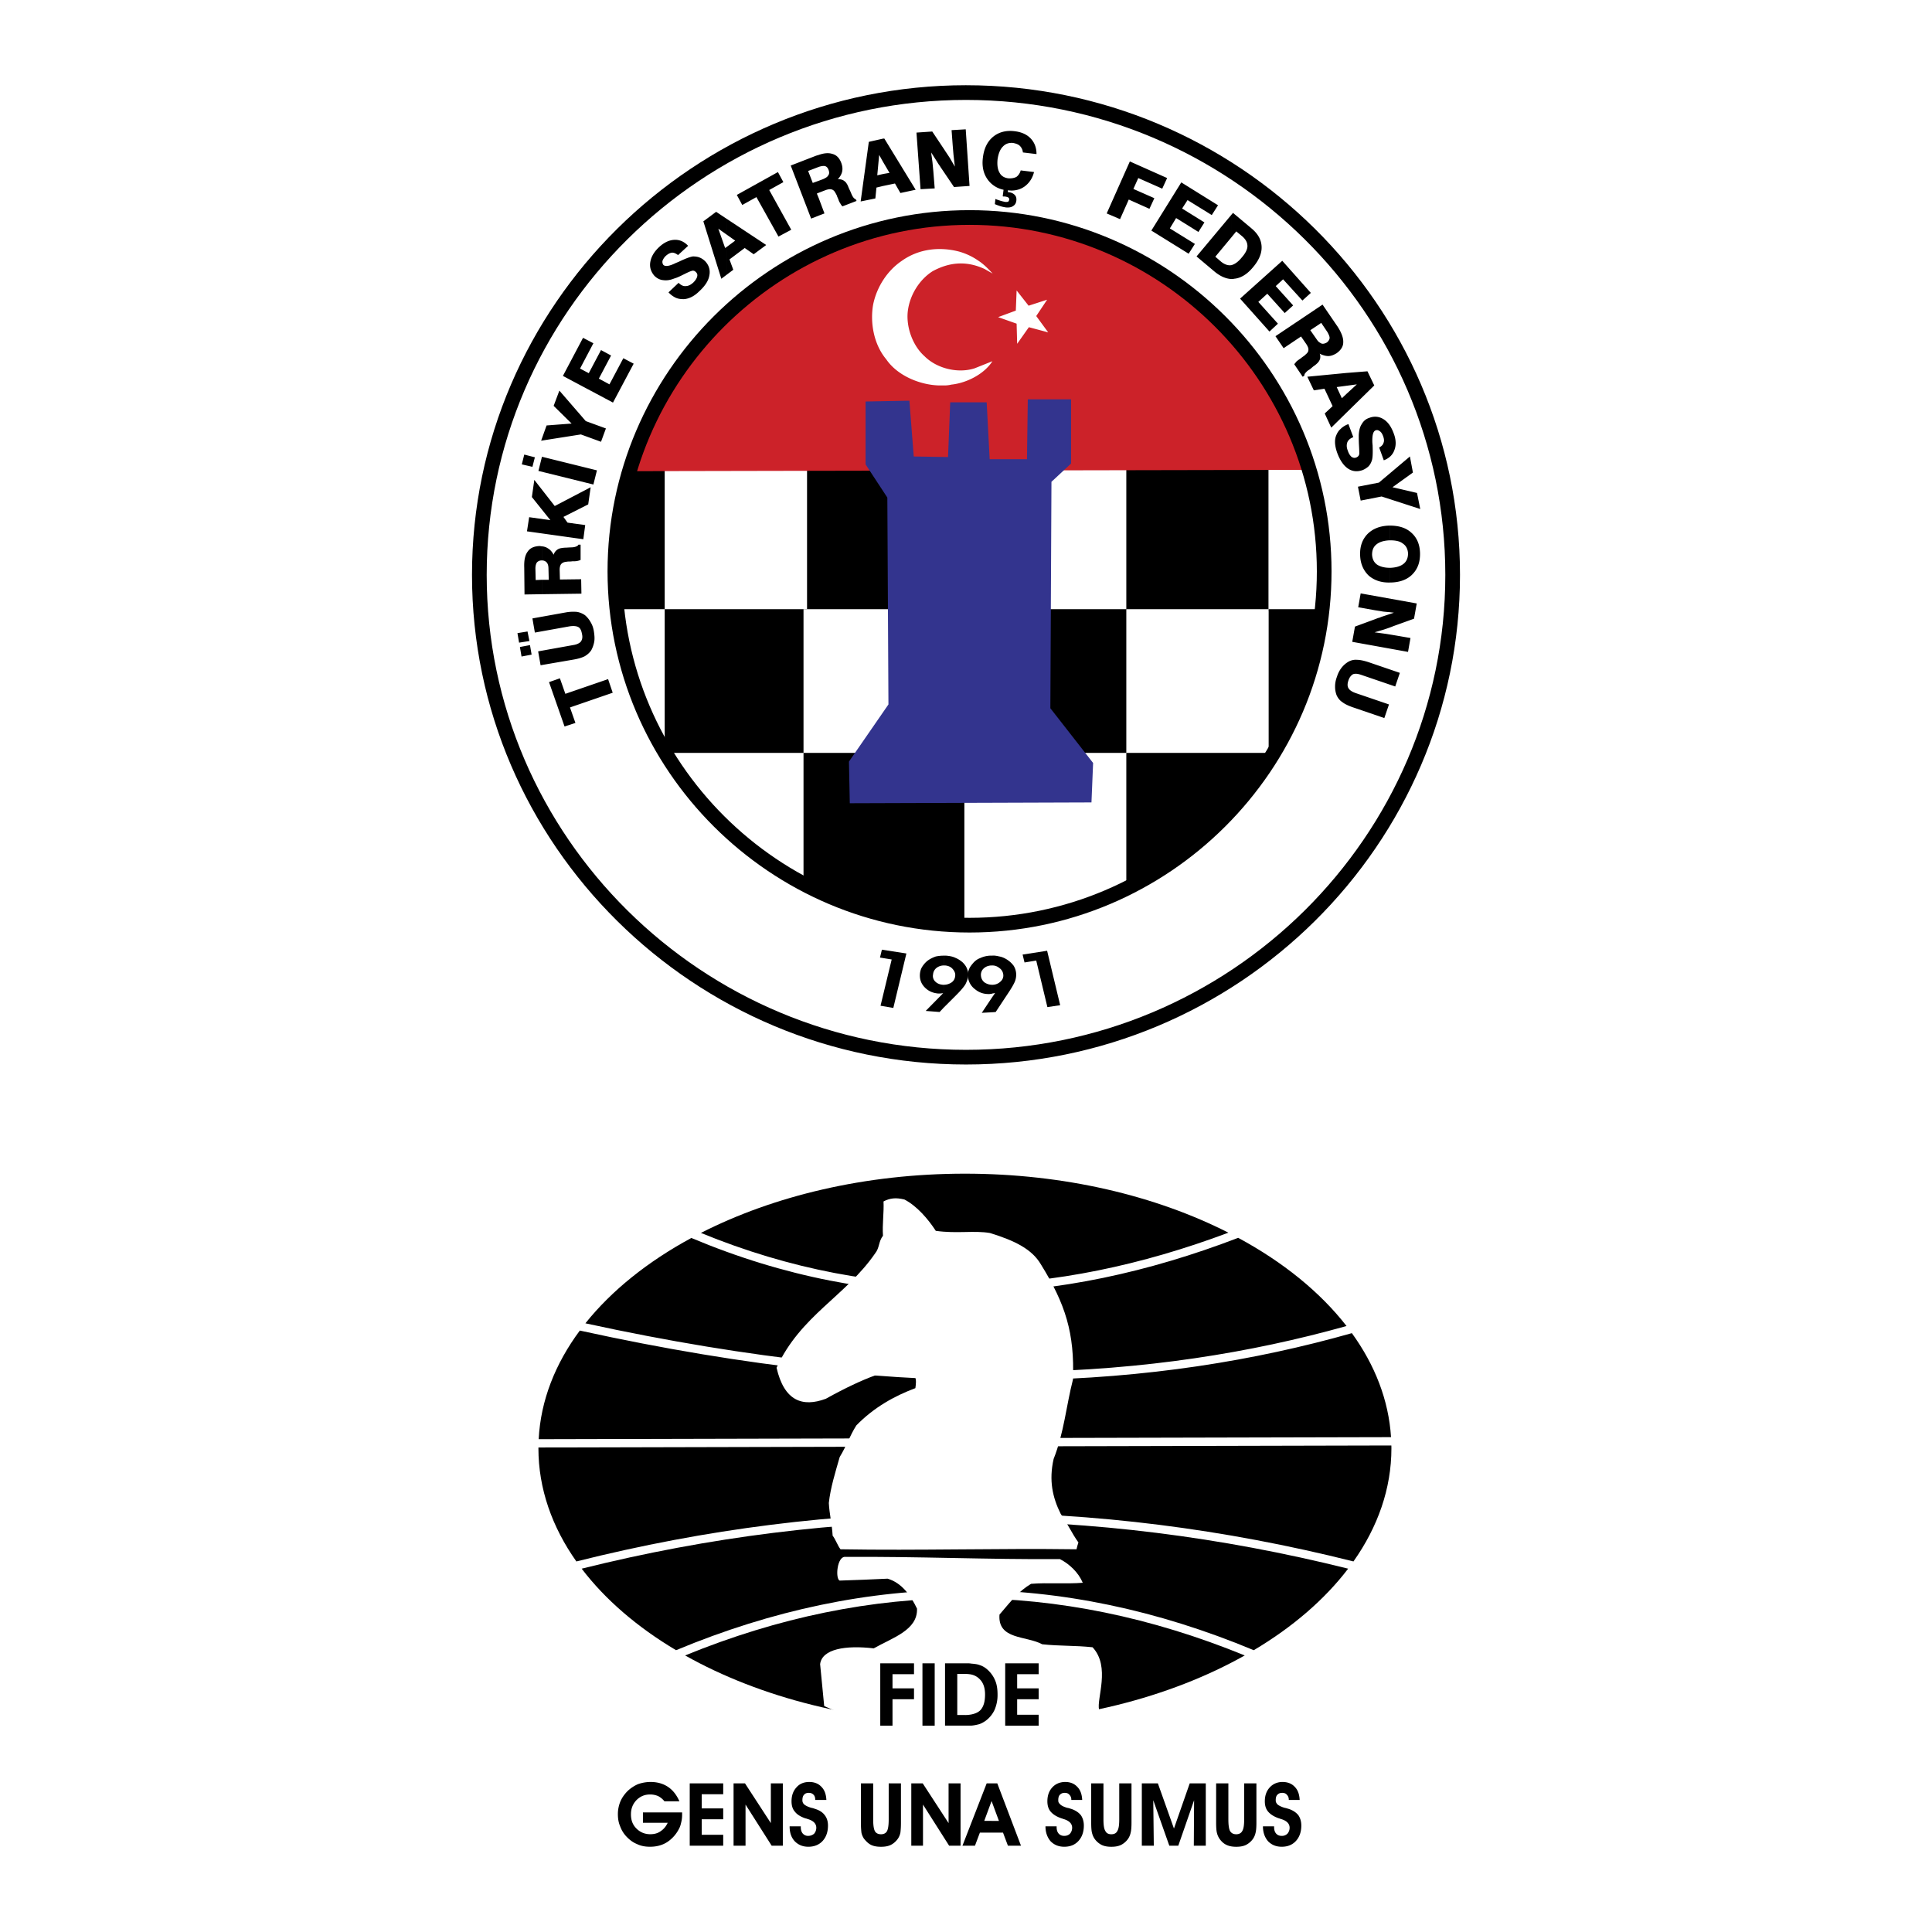 <svg xmlns="http://www.w3.org/2000/svg" width="2500" height="2500" viewBox="0 0 192.756 192.756"><path fill-rule="evenodd" clip-rule="evenodd" fill="#fff" d="M0 0h192.756v192.756H0V0z"/><path d="M96.27 171.924c10.666 0 20.436-2.555 27.918-6.76-9.314-3.807-18.615-5.711-27.918-5.711-9.302 0-18.604 1.904-27.917 5.711 7.48 4.205 17.251 6.76 27.917 6.76zm28.818-7.283c3.869-2.301 7.076-5.059 9.418-8.135-12.748-3.176-25.492-4.764-38.237-4.764s-25.488 1.588-38.236 4.764c2.341 3.076 5.549 5.834 9.418 8.135 9.615-4.01 19.217-6.018 28.818-6.018 9.602 0 19.204 2.008 28.819 6.018zm9.947-8.856c2.432-3.445 3.787-7.27 3.787-11.287 0-.096-.004-.189-.006-.283-14.168.037-28.328.068-42.493.1-14.196.031-28.394.064-42.604.102l-.001.082c0 4.018 1.354 7.842 3.786 11.287 12.928-3.248 25.848-4.873 38.766-4.873s25.837 1.624 38.765 4.872zm3.748-12.4c-.232-3.689-1.607-7.197-3.906-10.377-9.711 2.754-20.447 4.492-32.77 4.695-12.819.209-27.359-1.244-44.259-4.953-2.454 3.307-3.906 6.973-4.104 10.836 14.202-.037 28.392-.068 42.58-.102 14.153-.031 28.303-.062 42.459-.099zm-4.439-11.088c-2.637-3.391-6.334-6.385-10.809-8.799-8.965 3.441-17.979 5.389-27.057 5.504-9.096.117-18.257-1.602-27.501-5.49-4.345 2.35-7.955 5.242-10.572 8.514 16.665 3.631 31.021 5.055 43.688 4.848 12.116-.2 22.684-1.894 32.251-4.577zm-11.787-9.313c-7.246-3.684-16.381-5.887-26.287-5.887-9.931 0-19.085 2.215-26.339 5.912 8.92 3.658 17.76 5.275 26.538 5.162 8.748-.11 17.439-1.942 26.088-5.187z" fill-rule="evenodd" clip-rule="evenodd"/><path d="M83.778 157.695c1.603-.055 3.205-.109 4.779-.191 1.385.408 2.281 1.629 2.933 2.988.082 2.145-2.443 2.904-4.317 3.965-2.797-.326-5.159.053-5.35 1.574.082.924.326 3.258.407 4.182 9.043 4.154 18.383 4.617 27.426.381-.271-1.113 1.168-4.291-.65-6.246-1.766-.189-3.26-.109-5.025-.299-1.602-.869-4.453-.434-4.262-2.959 1.248-1.467 1.9-2.309 3.148-3.07 1.656-.135 3.504.027 5.16-.107-.434-1.033-1.33-1.873-2.281-2.363-7.033.055-14.337-.271-21.371-.217-.869-.138-1.059 2.198-.597 2.362zM88.15 119.867c.625-.326 1.222-.408 2.091-.189 1.249.65 2.363 1.955 3.123 3.123 2.091.299 3.83-.055 5.404.217 2.471.76 4.182 1.602 5.078 3.123 2.471 3.992 3.367 6.869 3.205 11.486-.68 2.66-.896 5.322-1.93 7.93-.488 2.145-.107 3.855.707 5.484.68.951 1.086 1.902 1.766 2.852-.082.217-.137.461-.191.68-7.875-.109-15.722.135-23.543 0-.271-.326-.516-1.033-.788-1.357-.054-1.088-.326-2.174-.38-3.26.163-1.521.651-3.068 1.086-4.59.652-1.059 1.005-2.117 1.656-3.148 1.766-1.82 3.856-2.961 5.893-3.721.109-.787.245-1.793-1.466-1.656-.733-.436-3.612.57-7.468 2.715-2.335.869-4.155.217-4.915-3.096 2.39-5.213 6.87-7.115 9.83-11.404.462-.57.326-1.168.788-1.766-.082-1.114.109-2.31.054-3.423z" fill-rule="evenodd" clip-rule="evenodd" fill="#fff"/><path fill-rule="evenodd" clip-rule="evenodd" d="M87.824 172.168v-6.219h3.367v1.086h-2.145v1.412h2.145v1.086h-2.145v2.635h-1.222zM92.033 172.168v-6.219h1.222v6.219h-1.222zM96.894 171.055c.407-.082.706-.217.922-.434.326-.354.463-.869.463-1.576 0-.625-.164-1.141-.516-1.494a1.645 1.645 0 0 0-.87-.488v-1.086c.325.027.598.055.815.137.354.107.65.299.922.57.299.299.518.623.68 1.031.162.406.217.869.217 1.385a3.73 3.73 0 0 1-.299 1.494 2.844 2.844 0 0 1-.922 1.113c-.244.162-.49.299-.762.352a3.934 3.934 0 0 1-.651.109v-1.113h.001zm-.57.054c.217 0 .407-.027.57-.055v1.113h-2.608v-6.219h2.091c.19 0 .353 0 .516.027v1.086a3.767 3.767 0 0 0-.598-.055h-.788v4.102h.817v.001zM103.629 172.168h-3.34v-6.219h3.34v1.086h-2.147v1.412h2.147v1.086h-2.147v1.549h2.147v1.086zM68.055 180.83v.218c0 .271-.027.516-.082.732-.054.244-.109.461-.217.652a3.452 3.452 0 0 1-1.195 1.357c-.516.326-1.086.461-1.71.461-.489 0-.923-.082-1.304-.271-.407-.162-.761-.434-1.086-.787a2.92 2.92 0 0 1-.598-1.006c-.163-.379-.217-.787-.217-1.193 0-.436.082-.842.245-1.25.163-.381.407-.732.733-1.059a3.6 3.6 0 0 1 1.032-.68c.38-.135.815-.217 1.249-.217.679 0 1.25.164 1.738.488.489.326.869.814 1.141 1.439H66.29a1.944 1.944 0 0 0-.625-.516 1.976 1.976 0 0 0-.814-.162c-.543 0-.978.189-1.358.57-.38.406-.543.869-.543 1.412 0 .57.163 1.031.543 1.412.38.379.842.57 1.385.57.38 0 .733-.082 1.032-.299.326-.219.543-.49.706-.842h-2.471v-1.033h3.91v.004zM72.155 184.145h-3.34v-6.219h3.34v1.086H70.01v1.412h2.145v1.086H70.01v1.547h2.145v1.088zM74.382 184.145h-1.194v-6.219h1.14l2.58 3.965v-3.965h1.195v6.219h-1.114l-2.607-4.102v4.102zM78.781 182.215h1.114v.082c0 .244.054.461.189.625a.687.687 0 0 0 .543.244.896.896 0 0 0 .597-.217.898.898 0 0 0 .218-.598c0-.408-.299-.707-.869-.869-.082-.027-.136-.055-.19-.055-.488-.162-.842-.379-1.059-.652-.245-.271-.353-.623-.353-1.059 0-.57.163-1.031.489-1.385.299-.354.733-.543 1.276-.543.516 0 .923.164 1.222.488.299.299.462.734.489 1.305h-1.114v-.055c0-.189-.054-.354-.163-.461-.136-.137-.271-.191-.489-.191-.19 0-.353.055-.462.191-.108.107-.162.297-.162.516a.555.555 0 0 0 .135.406c.135.137.38.271.76.381.163.027.299.082.38.109.435.135.76.352.951.623.217.271.325.625.325 1.033 0 .65-.189 1.166-.542 1.547s-.842.57-1.413.57-1.004-.189-1.357-.543c-.352-.379-.515-.867-.515-1.492zM85.896 177.926h1.222v3.584c0 .57.054.949.163 1.168.108.217.326.326.625.326.271 0 .488-.109.598-.326.108-.219.162-.598.162-1.168v-3.584h1.222v3.938c0 .434-.027.76-.054.977a1.707 1.707 0 0 1-.245.598c-.19.271-.434.488-.706.625-.271.135-.598.189-.978.189-.408 0-.733-.055-1.005-.189-.271-.137-.489-.354-.706-.625a1.819 1.819 0 0 1-.244-.57 7.737 7.737 0 0 1-.055-1.004v-3.939h.001zM92.087 184.145H90.92v-6.219h1.14l2.58 3.965v-3.965h1.195v6.219h-1.141l-2.607-4.102v4.102zM99.664 181.672l-.734-1.982v-1.764h.57l2.363 6.219h-1.303l-.49-1.305h-1.14v-1.168h.734zm-.734-1.983l-.732 1.982h.732v1.168h-1.166l-.49 1.305h-1.249l2.417-6.219h.488v1.764zM104.307 182.215h1.113v.082c0 .244.055.461.191.625.135.162.326.244.57.244s.434-.082.57-.217a.903.903 0 0 0 .217-.598c0-.408-.299-.707-.869-.869-.082-.027-.137-.055-.162-.055-.49-.162-.844-.379-1.088-.652-.244-.271-.352-.623-.352-1.059 0-.57.162-1.031.488-1.385s.76-.543 1.303-.543c.49 0 .896.164 1.195.488.299.299.461.734.488 1.305h-1.086v-.055a.659.659 0 0 0-.189-.461c-.109-.137-.271-.191-.463-.191-.217 0-.352.055-.488.191-.107.107-.162.297-.162.516 0 .08 0 .162.027.217.027.082.08.135.135.189.109.137.354.271.734.381.189.027.299.082.406.109.408.135.732.352.951.623.189.271.299.625.299 1.033 0 .65-.191 1.166-.543 1.547-.354.381-.814.57-1.412.57-.57 0-1.006-.189-1.359-.543-.323-.379-.514-.867-.514-1.492zM108.869 177.926h1.223v3.584c0 .57.053.949.189 1.168.109.217.299.326.598.326s.488-.109.598-.326c.135-.219.189-.598.189-1.168v-3.584h1.223v3.938c0 .434-.027.76-.082.977a1.725 1.725 0 0 1-.244.598 1.93 1.93 0 0 1-.707.625c-.271.135-.596.189-.977.189s-.707-.055-.979-.189a1.941 1.941 0 0 1-.705-.625 1.819 1.819 0 0 1-.244-.57c-.055-.189-.082-.543-.082-1.004v-3.939zM115.115 184.145h-1.195v-6.219h1.601l1.604 4.508 1.574-4.508h1.602v6.219h-1.194l.028-4.536-1.576 4.536h-.897l-1.601-4.536.054 4.536zM121.334 177.926h1.221v3.584c0 .57.055.949.164 1.168.135.217.326.326.625.326.271 0 .488-.109.598-.326.135-.219.189-.598.189-1.168v-3.584h1.221v3.938c0 .434-.025.76-.08.977a1.765 1.765 0 0 1-.244.598 1.963 1.963 0 0 1-.707.625c-.271.135-.598.189-.977.189-.381 0-.707-.055-.979-.189-.299-.137-.516-.354-.705-.625a1.821 1.821 0 0 1-.246-.57c-.053-.189-.08-.543-.08-1.004v-3.939zM126.004 182.215h1.113v.082c0 .244.055.461.191.625.135.162.324.244.568.244a.775.775 0 0 0 .57-.217.894.894 0 0 0 .219-.598c0-.408-.299-.707-.869-.869-.082-.027-.137-.055-.164-.055-.488-.162-.842-.379-1.086-.652-.244-.271-.354-.623-.354-1.059 0-.57.164-1.031.49-1.385s.76-.543 1.275-.543.924.164 1.223.488c.299.299.461.734.488 1.305h-1.086v-.055a.659.659 0 0 0-.189-.461c-.109-.137-.271-.191-.463-.191-.217 0-.352.055-.488.191-.109.107-.162.297-.162.516 0 .08 0 .162.027.217.025.082.08.135.107.189.137.137.381.271.76.381.164.027.299.082.408.109.408.135.732.352.951.623.189.271.299.625.299 1.033 0 .65-.191 1.166-.543 1.547-.354.381-.816.57-1.414.57-.568 0-1.004-.189-1.357-.543-.325-.379-.514-.867-.514-1.492z"/><path fill-rule="evenodd" clip-rule="evenodd" fill="#fff" d="M96.215 60.94h16.457V46.439H96.215V60.94z"/><path fill-rule="evenodd" clip-rule="evenodd" d="M80.167 60.94h16.428V46.439H80.167V60.94z"/><path fill-rule="evenodd" clip-rule="evenodd" fill="#fff" d="M65.964 60.94h14.555V46.439H65.964V60.94z"/><path fill-rule="evenodd" clip-rule="evenodd" d="M65.964 75.278h14.555v-14.5H65.964v14.5z"/><path fill-rule="evenodd" clip-rule="evenodd" d="M56.297 60.94h10.02V46.439h-10.02V60.94z"/><path fill-rule="evenodd" clip-rule="evenodd" fill="#fff" d="M56.297 75.278h10.02v-14.5h-10.02v14.5z"/><path fill-rule="evenodd" clip-rule="evenodd" fill="#fff" d="M65.964 92.386h14.555v-17.27H65.964v17.27z"/><path fill-rule="evenodd" clip-rule="evenodd" fill="#fff" d="M80.167 75.278h16.428v-14.5H80.167v14.5z"/><path fill-rule="evenodd" clip-rule="evenodd" d="M80.167 92.386h16.428v-17.27H80.167v17.27z"/><path fill-rule="evenodd" clip-rule="evenodd" d="M96.215 75.278h16.457v-14.5H96.215v14.5z"/><path fill-rule="evenodd" clip-rule="evenodd" fill="#fff" d="M96.215 92.386h16.457v-17.27H96.215v17.27z"/><path fill-rule="evenodd" clip-rule="evenodd" d="M112.373 60.94h14.201V46.439h-14.201V60.94z"/><path fill-rule="evenodd" clip-rule="evenodd" fill="#fff" d="M112.373 75.278h14.201v-14.5h-14.201v14.5z"/><path fill-rule="evenodd" clip-rule="evenodd" d="M112.373 92.386h14.201v-17.27h-14.201v17.27z"/><path fill-rule="evenodd" clip-rule="evenodd" fill="#fff" d="M126.574 60.94h8.5V46.439h-8.5V60.94z"/><path fill-rule="evenodd" clip-rule="evenodd" d="M126.574 75.278h8.5v-14.5h-8.5v14.5z"/><path d="M62.271 47.01l68.893-.136c-3.205-15.94-19.145-27.155-36.741-26.177-16.837 1.846-29.871 11.459-32.152 26.313z" fill-rule="evenodd" clip-rule="evenodd" fill="#cc2229"/><path d="M93.69 38.456c-1.956-.054-4.182-1.005-5.269-2.607-1.249-1.493-1.629-3.666-1.303-5.485.38-1.819 1.466-3.395 2.824-4.318 1.738-1.249 3.829-1.439 5.729-.95a6.425 6.425 0 0 1 1.955.923c.543.353.979.814 1.412 1.276l-.814-.462c-1.765-.814-3.449-.706-5.16.217-1.304.815-2.308 2.363-2.498 4.046-.163 1.548.489 3.395 1.684 4.453 1.222 1.222 3.34 1.738 4.996 1.195l1.766-.706c-.787 1.249-2.525 2.172-4.1 2.335a2.839 2.839 0 0 1-.733.082h-.489v.001zM101.482 34.301l-.054-2.009-1.846-.652 1.766-.651.08-2.01 1.195 1.521 1.848-.598-1.086 1.63 1.193 1.629-1.928-.516-1.168 1.656z" fill-rule="evenodd" clip-rule="evenodd" fill="#fff"/><path fill-rule="evenodd" clip-rule="evenodd" fill="#33348e" d="M104.904 48.069l-.109 22.593 4.264 5.459-.163 3.937-24.113.081-.082-4.155 3.938-5.702-.109-20.638-2.172-3.313v-6.273l4.372-.081.435 5.566 3.42.055.218-5.458h3.638l.299 5.675h3.721l.082-5.974h4.316v6.409l-1.955 1.819z"/><path d="M96.731 9.237c26.585.19 48.201 21.724 48.201 48.119s-21.615 47.929-48.201 48.119v-13.17c19.47 0 35.382-15.859 35.382-35.301 0-19.443-15.912-35.302-35.382-35.302V9.237zm-.353 0h.353v12.464c-19.47 0-35.383 15.858-35.383 35.302 0 19.442 15.913 35.301 35.383 35.301v13.17h-.353c-26.721 0-48.553-21.615-48.553-48.119 0-26.502 21.832-48.118 48.553-48.118z" fill-rule="evenodd" clip-rule="evenodd" fill="#fff"/><path d="M96.378 8.504c13.573 0 25.894 5.486 34.823 14.335 8.928 8.849 14.463 21.062 14.463 34.515v.002c0 13.453-5.535 25.666-14.463 34.516-8.93 8.85-21.25 14.334-34.821 14.334h-.002c-13.559 0-25.88-5.484-34.812-14.335-8.932-8.849-14.473-21.062-14.474-34.514v-.003c0-13.453 5.542-25.666 14.475-34.516 8.932-8.849 21.252-14.335 34.811-14.335v.001zm.001 1.466h-.002c-13.161 0-25.116 5.322-33.78 13.906-8.664 8.583-14.039 20.43-14.039 33.479v.003c0 13.049 5.375 24.895 14.039 33.478 8.664 8.584 20.62 13.906 33.781 13.906h.002c13.173 0 25.13-5.322 33.79-13.906s14.029-20.43 14.029-33.479v-.002c-.002-13.049-5.369-24.895-14.029-33.479S109.553 9.97 96.379 9.97z"/><path d="M96.731 20.968c9.935 0 18.964 4.047 25.509 10.575 6.545 6.529 10.605 15.537 10.607 25.458v.002c0 9.922-4.062 18.932-10.609 25.46-6.543 6.527-15.572 10.574-25.505 10.574h-.003c-9.935 0-18.963-4.047-25.508-10.574-6.546-6.529-10.607-15.537-10.607-25.459v-.002c0-9.922 4.062-18.931 10.608-25.46 6.544-6.527 15.573-10.574 25.506-10.574h.002zm.001 1.466h-.003c-9.534 0-18.197 3.883-24.475 10.145-6.278 6.261-10.173 14.903-10.173 24.423v.002c0 9.52 3.896 18.162 10.173 24.422 6.279 6.262 14.942 10.145 24.477 10.145h.003c9.535 0 18.197-3.883 24.476-10.145 6.277-6.261 10.172-14.903 10.172-24.424V57c0-9.52-3.895-18.161-10.172-24.422-6.28-6.261-14.944-10.144-24.478-10.144z"/><path fill-rule="evenodd" clip-rule="evenodd" d="M61.13 69.114l-4.263 1.467.543 1.547-1.086.353-1.548-4.426 1.086-.38.544 1.548 4.263-1.467.461 1.358zM53.934 66.372l-.244-1.385 3.476-.625c.38-.054.652-.19.788-.353.136-.19.19-.435.109-.761-.054-.326-.163-.57-.353-.679s-.489-.136-.869-.082l-3.477.625-.244-1.412 3.313-.597a4.223 4.223 0 0 1 1.141-.054c.299.054.543.163.788.326.217.19.407.408.57.706.163.272.271.57.326.951.054.353.082.706.027 1.005a2.834 2.834 0 0 1-.298.842c-.163.244-.38.434-.652.597-.271.136-.625.245-1.086.326l-3.315.57zm-1.113-2.417l-1.032.163-.163-.951 1.005-.163.19.951zm.218 1.357l-1.005.19-.163-.95 1.005-.19.163.95zM54.749 57.845l-.027-1.086c0-.299-.054-.489-.163-.625a.596.596 0 0 0-.489-.217v-1.413c.218.027.408.082.57.19.245.136.435.353.598.652a.93.93 0 0 1 .706-.652c.163-.027.326-.054.516-.054l.462-.027c.244 0 .407-.027.543-.082.136-.054.217-.108.245-.189h.217v1.521c-.109.054-.217.081-.353.108s-.272.027-.461.027c-.19.027-.326.027-.407.027-.109 0-.19.027-.245.027-.217.027-.38.108-.488.245-.082.108-.136.298-.136.543l.027.978 2.118-.027.027 1.439-3.938.054v-1.439h.678zm-.679-1.928h-.054a.582.582 0 0 0-.462.217c-.081.136-.136.326-.136.598l.027 1.14.624-.027v1.439l-1.738.027-.027-2.688c-.027-.733.082-1.25.353-1.603.244-.353.625-.516 1.167-.542.082 0 .163.026.244.026v1.413h.002zM58.198 53.799l-5.621-.788.217-1.412 2.118.299-1.847-2.308.245-1.711 2.037 2.607 3.584-1.874-.244 1.711-2.472 1.249.408.57 1.765.245-.19 1.412zM59.203 48.34l-5.485-1.357.353-1.412 5.485 1.357-.353 1.412zm-6.083-1.765l-1.059-.244.245-.978 1.059.272-.245.95zM59.963 44.077l-2.01-.733-3.964.625.543-1.521 2.498-.19-1.792-1.765.57-1.521 2.634 3.041 2.01.734-.489 1.33zM61.158 40.167l-4.997-2.662 2.009-3.801 1.033.543-1.331 2.525.869.462 1.222-2.308 1.004.543-1.221 2.308 1.059.571 1.385-2.607 1.031.543-2.063 3.883zM66.697 29.169l1.005-.951c.217.218.461.354.706.326.245 0 .489-.108.761-.353.19-.19.326-.38.38-.57.055-.19.027-.326-.108-.461a.473.473 0 0 0-.19-.136c-.082-.027-.163-.027-.217 0-.136.027-.38.136-.761.326-.38.19-.706.353-1.004.435-.407.163-.76.217-1.113.163-.326-.027-.625-.189-.869-.434-.354-.408-.489-.869-.408-1.358.082-.516.353-1.005.869-1.494.489-.461 1.005-.706 1.521-.733.516-.027.978.163 1.385.597l-1.005.923c-.217-.163-.407-.244-.598-.244-.217.027-.407.136-.625.325a1.29 1.29 0 0 0-.326.489.512.512 0 0 0 .081.407c.19.19.598.136 1.25-.19l.271-.109.054-.027c.679-.326 1.141-.488 1.385-.516.217 0 .462.027.652.108.217.082.407.217.57.38.38.407.516.896.408 1.412-.082.516-.435 1.059-1.005 1.575-.516.516-1.06.761-1.548.788-.271 0-.543-.027-.788-.136a2.331 2.331 0 0 1-.733-.542zM72.508 24.634l.842-.625-.842-.597v-1.575l3.938 2.606-1.249.924-.896-.625-1.521 1.141.38 1.032-.652.489v-2.77zm-.162.109l.163-.108v2.77l-.543.407-1.792-5.729 1.276-.95 1.059.706v1.575l-.842-.597.679 1.926zM77.668 23.602l-2.2-3.937-1.412.787-.543-1.004 4.101-2.281.543 1.004-1.412.787 2.199 3.965-1.276.679zM81.687 18.035l.435-.163c.244-.109.435-.217.516-.38.109-.136.109-.326.027-.543-.081-.217-.19-.325-.353-.38-.163-.027-.38 0-.625.082v-1.195c.543-.19.978-.217 1.331-.108.435.108.733.407.923.923.108.299.136.57.082.842-.054.245-.19.516-.435.761.271 0 .489.054.652.19a.805.805 0 0 1 .244.271c.082.109.136.272.217.462l.19.407c.082.218.163.381.245.489s.163.163.245.19l.081.163-1.412.543a1.213 1.213 0 0 1-.217-.299 1.412 1.412 0 0 1-.19-.407c-.082-.19-.136-.298-.163-.408-.054-.081-.081-.162-.108-.189-.108-.218-.217-.326-.38-.38-.163-.054-.354-.027-.598.054l-.706.271v-1.196h-.001zm0 3.476l.57-.217-.57-1.521v1.738zm-.598-3.259l.598-.217v1.195l-.19.082.19.461v1.738l-.76.299-2.037-5.295 2.525-.978c.082-.027.19-.054.271-.082v1.195l-1.059.407.462 1.195zM88.123 17.356l.625-.109-.625-1.059v-2.362h.109l3.123 5.105-1.521.326-.543-.95-1.168.244v-1.195zm-.598.136l.597-.136v1.195l-.679.163-.108 1.086-1.467.299.815-5.947 1.439-.325v2.362l-.407-.733-.19 2.036zM91.843 18.877l-.407-5.648 1.575-.108 1.195 1.792c.19.299.38.57.57.869l.489.842-.136-1.195-.082-.978-.108-1.466 1.412-.082.38 5.648-1.548.109-1.249-1.847c-.082-.108-.136-.217-.217-.325-.082-.109-.163-.245-.245-.38l-.57-.896c.027.163.027.298.054.407.054.38.082.598.082.625l.081.842.136 1.711-1.412.08zM100.125 18.932a2.576 2.576 0 0 1-1.574-1.005c-.436-.598-.598-1.331-.488-2.2.107-.896.434-1.602 1.031-2.091.57-.462 1.303-.652 2.145-.543.68.081 1.223.326 1.602.733.381.407.572.923.572 1.547l-1.359-.163a1.04 1.04 0 0 0-.299-.652c-.162-.163-.406-.245-.705-.299-.408-.027-.734.082-1.006.38-.271.271-.434.706-.516 1.249-.055.543 0 1.005.191 1.331.162.326.461.516.869.57.324.027.596-.027.814-.136.189-.136.352-.353.434-.652l1.33.163c-.162.651-.516 1.141-.977 1.466-.244.163-.49.271-.762.326a2.263 2.263 0 0 1-.867.027v.19h.053c.299.026.49.136.625.271.137.136.189.325.164.57-.027.245-.137.435-.326.543-.189.136-.436.163-.734.136-.135-.027-.324-.055-.488-.109a5.542 5.542 0 0 1-.598-.217l.055-.516c.189.081.381.136.543.19.189.054.326.082.461.108.109 0 .191 0 .273-.027a.421.421 0 0 0 .107-.217.243.243 0 0 0-.082-.19c-.08-.055-.189-.082-.352-.109h-.137c-.027 0-.055 0-.082-.027l.083-.647zM110.416 21.294l2.309-5.187 3.72 1.657-.488 1.059-2.391-1.059-.488 1.086 2.092.923-.49 1.06-2.063-.924-.869 1.955-1.332-.57zM114.871 23.004l2.986-4.806 3.666 2.281-.625.978-2.416-1.494-.543.842 2.227 1.385-.598.951-2.226-1.386-.625 1.033 2.498 1.547-.623.978-3.721-2.309zM122.854 26.454c.326-.082.68-.326 1.033-.761.379-.435.57-.814.57-1.14 0-.353-.164-.652-.49-.951l-.623-.516-.49.597V21.43l.164-.19 1.846 1.548c.652.543.979 1.141 1.006 1.819.027.651-.246 1.331-.842 2.037-.598.733-1.25 1.114-1.902 1.167-.08.027-.189.027-.271.027v-1.384h-.001zm-1.602-.842l.598.516c.354.271.678.38 1.004.326v1.385c-.57-.027-1.168-.299-1.764-.814l-1.711-1.439 3.475-4.155v2.254l-1.602 1.927zM123.723 29.793l4.209-3.774 2.851 3.204-.842.761-1.927-2.118-.733.678 1.737 1.928-.842.761-1.737-1.928-.896.815 1.955 2.172-.842.788-2.933-3.287zM131.707 34.193c.027.027.082.054.135.081.164.055.354 0 .545-.108.162-.136.244-.271.271-.435 0-.163-.082-.353-.219-.597l-.623-.923-.109.082v-1.738l.244-.163 1.521 2.227c.379.598.57 1.113.543 1.548 0 .407-.246.788-.68 1.086-.271.163-.543.271-.814.271-.244 0-.543-.082-.814-.217v-1.114zm0 1.602a1.033 1.033 0 0 0 0-.407v.407zm-.978-2.851l.625.896c.109.163.217.299.354.354v1.113l-.027-.027c0 .027 0 .082.027.109v.407c-.027.054-.027.082-.055.136-.055.109-.109.19-.217.299a2.705 2.705 0 0 1-.408.326l-.354.299a1.328 1.328 0 0 0-.406.326.414.414 0 0 0-.135.299l-.164.108-.842-1.249c.082-.108.164-.19.244-.298.109-.082.217-.163.381-.272.135-.108.244-.19.326-.244.08-.055.135-.109.189-.163.162-.136.271-.271.271-.435.027-.163-.055-.353-.189-.57l-.543-.788-1.738 1.168-.814-1.195 4.453-2.987v1.738l-.978.65zM134.367 39.271l1.006-.923-1.006.136v-1.277l2.064-.163.68 1.412-2.744 2.688v-1.873zm-1.004-.652l.516 1.113.488-.461v1.874l-1.547 1.521-.652-1.413.787-.733-.814-1.738-1.059.163-.652-1.358 3.938-.38v1.277l-1.005.135zM134.531 42.312l.488 1.304c-.299.108-.516.298-.598.516-.082.245-.082.516.055.842.082.271.217.462.354.598.162.108.299.136.461.081a.554.554 0 0 0 .217-.136c.055-.054.082-.136.109-.217 0-.108 0-.38-.027-.815s-.027-.788-.027-1.086c.027-.435.109-.815.299-1.086.164-.299.408-.516.76-.625.49-.19.979-.136 1.412.136.436.272.762.733 1.006 1.385.244.625.271 1.195.082 1.684-.164.488-.543.842-1.061 1.031l-.461-1.276c.217-.108.381-.271.434-.461.082-.19.055-.435-.053-.706-.082-.218-.191-.38-.326-.462-.137-.108-.271-.136-.408-.081-.244.081-.354.488-.326 1.222l.027.299v.054c.027.733 0 1.222-.082 1.439-.08.245-.189.435-.352.598a2.058 2.058 0 0 1-.57.353c-.543.19-1.031.136-1.467-.163-.434-.299-.787-.815-1.059-1.547-.244-.679-.299-1.277-.109-1.738.109-.271.244-.489.436-.651.216-.221.487-.384.786-.492zM135.482 48.558l2.09-.407 3.096-2.608.299 1.603-2.037 1.466 2.445.57.324 1.603-3.855-1.25-2.09.408-.272-1.385zM138.686 56.65h.055c.57-.027 1.004-.163 1.303-.407.299-.244.436-.597.436-1.032-.027-.435-.191-.76-.516-.978-.299-.244-.734-.325-1.277-.325v-1.467c.869 0 1.574.217 2.092.679.57.489.869 1.167.896 2.036.025.896-.219 1.576-.734 2.119s-1.25.814-2.145.841h-.109V56.65h-.001zm-.055-2.742c-.57.027-1.004.163-1.303.407-.299.244-.436.57-.436 1.032.027.435.191.76.49.978.326.217.76.326 1.303.326v1.466c-.869.027-1.574-.217-2.117-.679-.543-.516-.842-1.195-.869-2.064s.217-1.548.732-2.091c.516-.516 1.223-.814 2.146-.842h.107v1.467h-.053zM135.754 59.203l5.594 1.004-.271 1.521-2.037.733c-.326.136-.652.244-.979.353l-.922.271 1.193.163.979.163 1.412.244-.244 1.385-5.566-1.004.271-1.521 2.062-.76c.137-.055.271-.109.408-.136.107-.055.271-.109.434-.163l.979-.326c-.137-.027-.271-.027-.408-.054-.379-.027-.598-.054-.625-.054l-.842-.136-1.684-.299.246-1.384zM139.664 67.132l-.463 1.358-3.34-1.141c-.379-.136-.652-.163-.869-.082-.189.109-.354.299-.461.625-.109.326-.109.57 0 .76.107.19.326.353.705.489l3.342 1.141-.463 1.358-3.178-1.086c-.461-.163-.787-.326-1.031-.516-.244-.163-.408-.38-.543-.652a2.381 2.381 0 0 1-.162-.896c0-.299.053-.625.189-.978.107-.353.271-.652.461-.896.191-.244.408-.435.68-.597.244-.136.543-.217.842-.19.299 0 .678.081 1.113.217l3.178 1.086zM89.127 100.561l-1.276-.219 1.113-4.615-1.167-.191.19-.787 2.444.38-1.304 5.432zM95.292 97.41c.055-.271-.054-.516-.244-.734-.19-.217-.435-.324-.761-.352h-.108v-.978h.218c.325.027.651.082.923.217.271.108.516.271.733.462.19.189.353.406.435.65.108.246.136.49.108.707-.027.271-.136.543-.271.814-.163.271-.462.625-.896 1.059l-1.25 1.25v-2.254c.271 0 .516-.082.733-.217a.823.823 0 0 0 .38-.624zm-1.114-1.086a1.21 1.21 0 0 0-.706.217.912.912 0 0 0-.38.68.753.753 0 0 0 .217.705c.19.189.435.299.76.326h.108v2.254l-.434.461-1.385-.107 1.738-1.766c-.109 0-.218.027-.299.027h-.217c-.57-.055-1.005-.271-1.358-.652-.353-.379-.489-.842-.435-1.357.027-.217.082-.436.217-.652s.299-.406.489-.57c.271-.217.57-.353.869-.461a3.72 3.72 0 0 1 .814-.082v.977h.002z"/><path d="M100.098 97.246a.905.905 0 0 0-.406-.678 1.068 1.068 0 0 0-.707-.244v-.978c.244-.027.488.027.734.082.299.054.57.19.814.353s.434.353.598.571c.135.217.217.461.244.705.027.271 0 .543-.109.842-.109.271-.326.652-.652 1.141l-1.275 1.928-.354.027V99.5l.299-.434c-.109.027-.217.055-.299.055v.027-.896h.082a1.18 1.18 0 0 0 .787-.354.768.768 0 0 0 .244-.652zm-1.114-.922h-.107c-.326.027-.57.135-.762.326a.847.847 0 0 0-.244.705.917.917 0 0 0 .381.68c.217.135.461.217.732.217v.896a.6.6 0 0 0-.217.027c-.543.025-1.031-.109-1.467-.463a1.784 1.784 0 0 1-.733-1.275 1.35 1.35 0 0 1 .082-.652c.082-.244.217-.434.38-.625.217-.271.463-.461.76-.57a2.59 2.59 0 0 1 .979-.244h.217v.978h-.001zm0 3.176v1.494l-1.031.055 1.031-1.549zM105.773 100.289l-1.275.19-1.113-4.644-1.168.19-.192-.788 2.446-.38 1.302 5.432z" fill-rule="evenodd" clip-rule="evenodd"/></svg>
